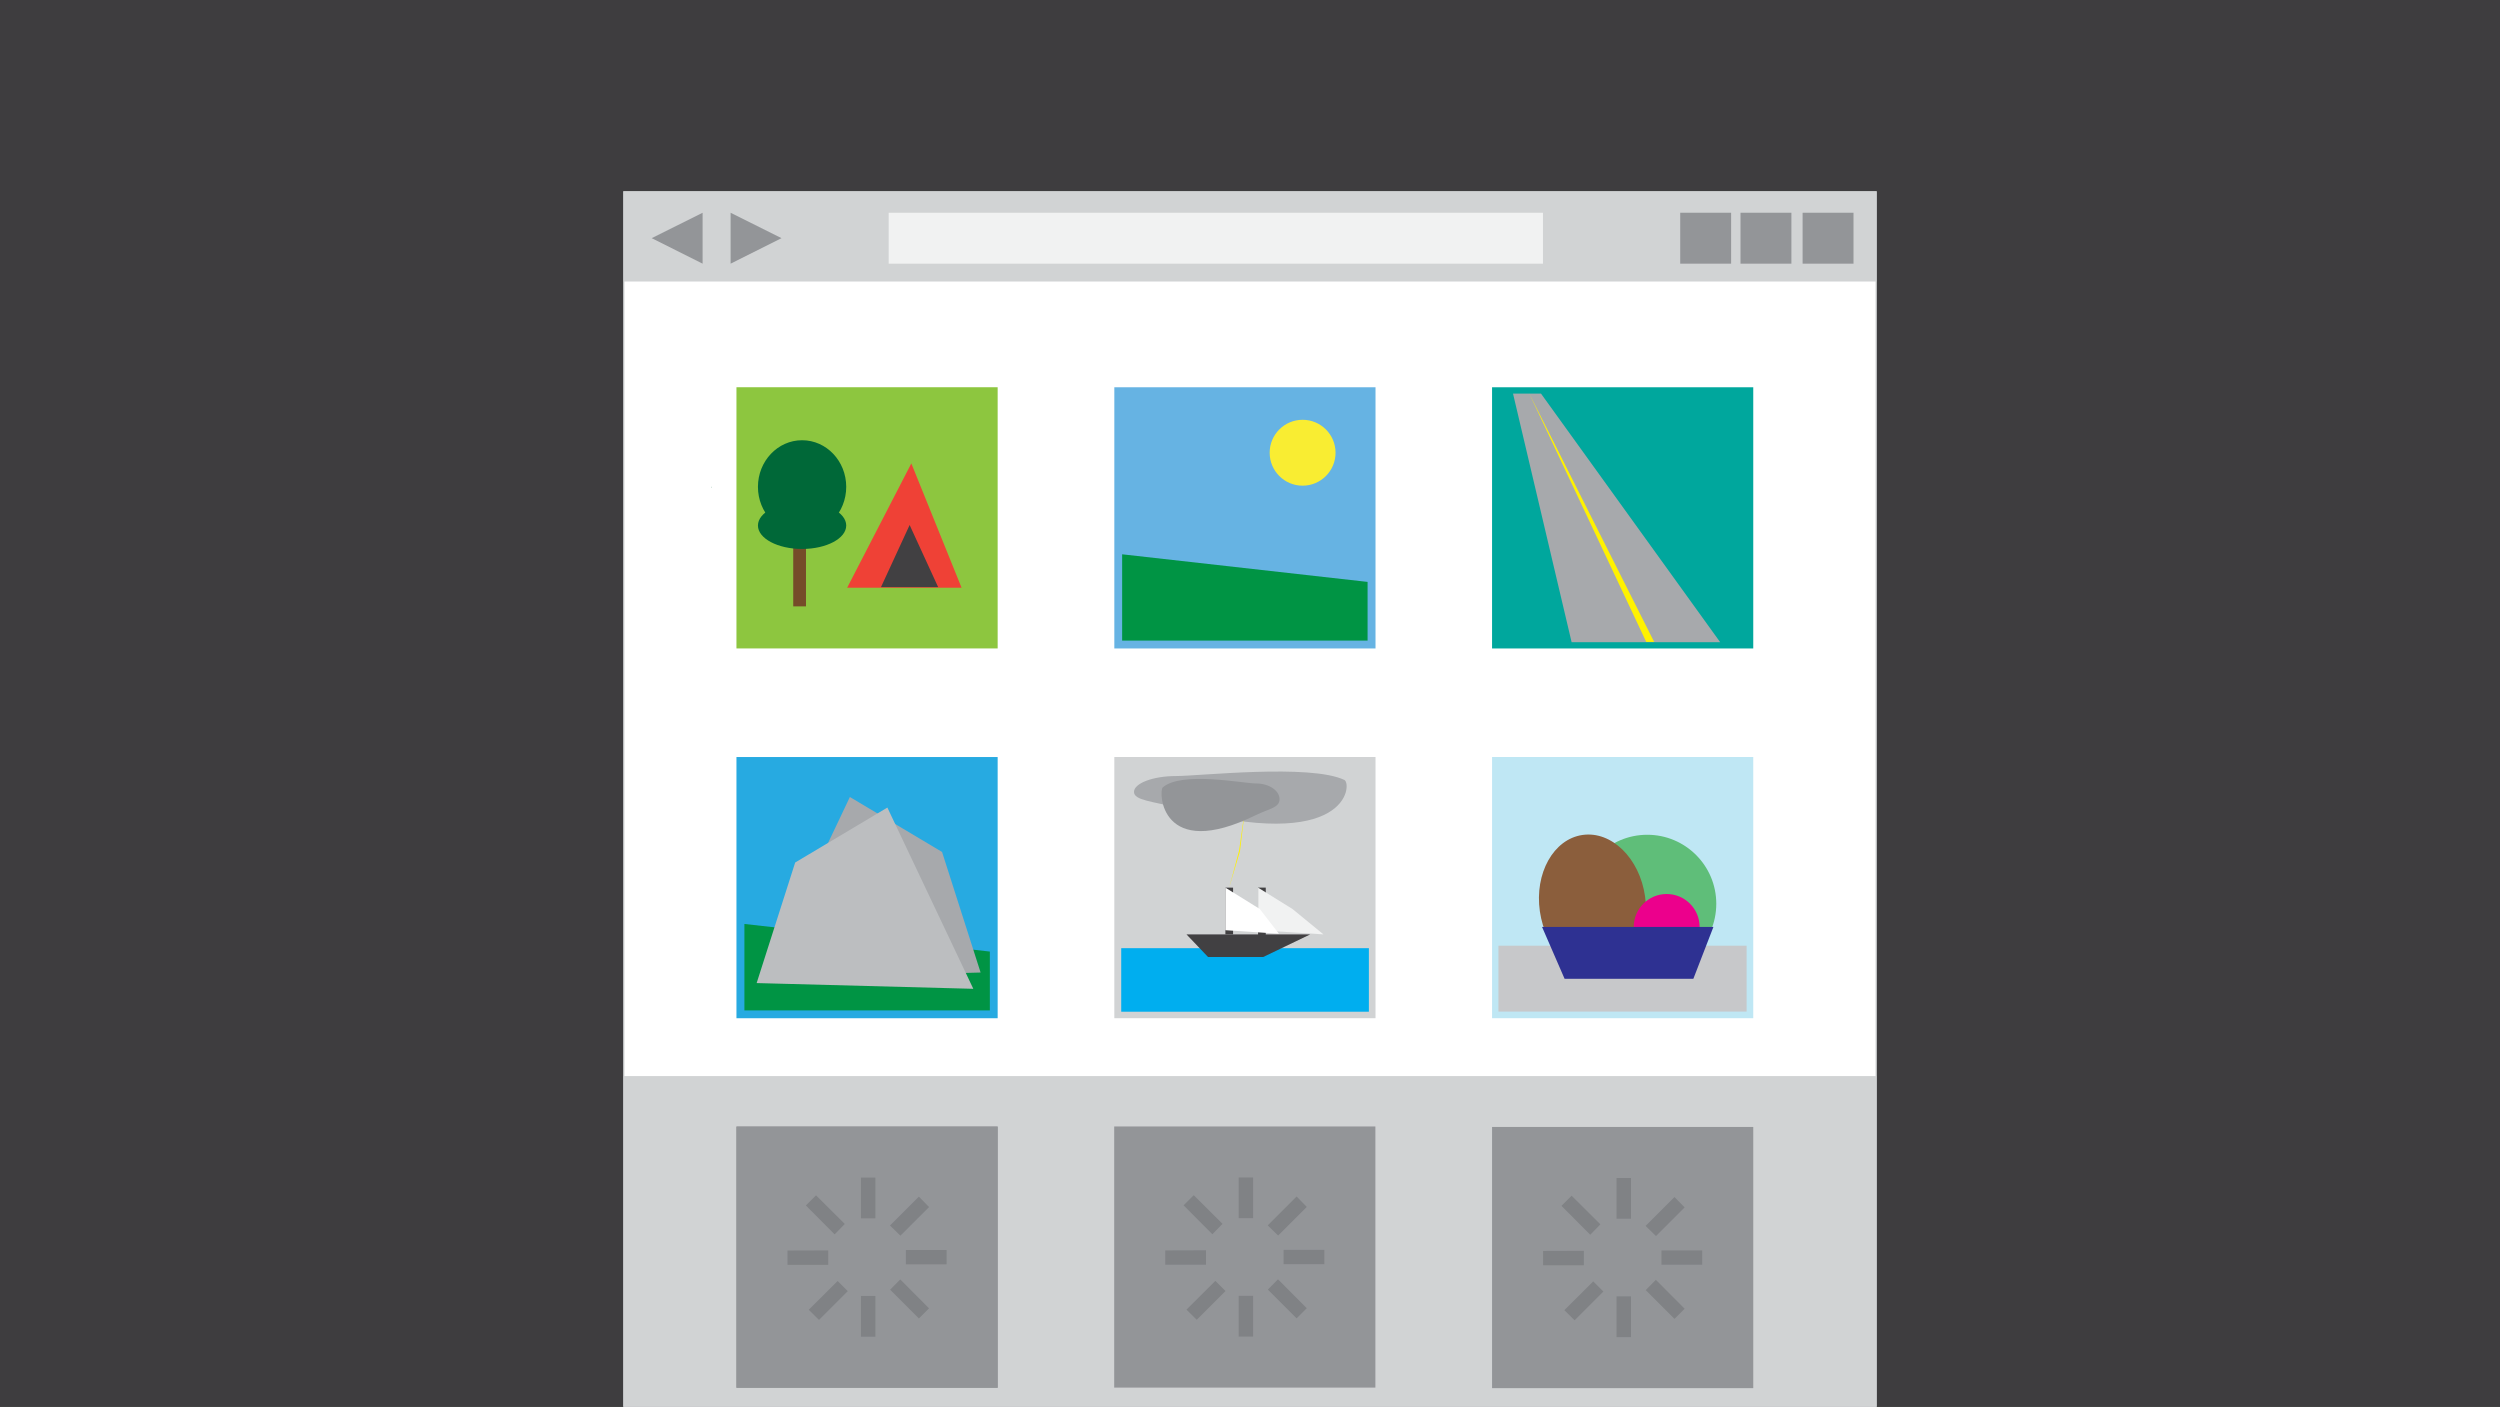 ﻿<?xml version="1.0" encoding="utf-8"?>
<svg xmlns="http://www.w3.org/2000/svg" aria-labelledby="title description" viewBox="0 0 1920 1080.5" xml:lang="en">
  <rect x="0" y="0" width="1920" height="1080.5" fill="#333333" stroke="none"/>
  <title id="title">Lazy Loading Images</title>
  <desc id="desc">A browser window showing six images that have loaded and three images waiting to load below the viewport.</desc>
  <path d="M0 0h1920v1080H0z" fill="#414042" opacity=".8"/>
  <path d="M479.1 147.3h961.8V1080H479.1z" fill="#fff" stroke="#d1d3d4" stroke-miterlimit="10"/>
  <path d="M479.1 147.3h961.8v68.9H479.1z" fill="#d1d3d4"/>
  <path d="M682.5 163.4H1185v39.1H682.5z" fill="#f1f2f2"/>
  <path d="m539.6 202.5-39.1-19.6 39.1-19.5v39.1zm60.6-19.6-39.1 19.6v-39.1l39.1 19.5zm784.2-19.5h39.1v39.1h-39.1zm-47.7 0h39.1v39.1h-39.1zm-46.3 0h39.1v39.1h-39.1z" fill="#939598"/>
  <path d="M479.1 826.4h961.8V1080H479.1z" fill="#d1d3d4"/>
  <circle cx="546.3" cy="374.1" fill="#006838" r=".2"/>
  <path d="M855.8 297.4h200.6V498H855.8z" fill="#66b3e3"/>
  <path d="M1050.3 492H861.8v-66.3l188.5 21.2V492z" fill="#009444"/>
  <circle cx="1000.4" cy="347.7" fill="#f9ed32" r="25.3"/>
  <path d="M565.6 297.4h200.6V498H565.6z" fill="#8dc63f"/>
  <path d="m699.9 355.9-49.3 95.5h87.9" fill="#ef4136"/>
  <path d="M676.6 450.9h43.9l-21.9-47.7" fill="#414042"/>
  <path d="M609.2 385.6h9.8v80.1h-9.8z" fill="#754c29"/>
  <ellipse cx="616" cy="373.9" fill="#006838" rx="33.9" ry="35.8"/>
  <ellipse cx="616" cy="403.6" fill="#006838" rx="33.9" ry="18"/>
  <path d="M1145.9 297.4h200.6V498h-200.6z" fill="#00a79d"/>
  <path d="M1183.5 302.3H1162l45 190.9h114.1l-137.6-190.9z" fill="#a7a9ac"/>
  <path d="M1270.4 493h-6.1l-89.9-190.9 96 190.9z" fill="#fff200"/>
  <path d="M565.6 865.2h200.6v200.6H565.6z" fill="#939598"/>
  <path d="M661.2 904.4h11.1v31.3h-11.1zm0 90.9h11.1v31.3h-11.1zM727 960v11h-31.3v-11zm-90.9.3v11.1h-31.3v-11zm77.4 44.5-7.8 7.8-22.1-22.1 7.8-7.9zM648.8 940l-7.8 8-22.1-22.2 7.8-7.8zm-5.5 43.8 7.8 7.8-22.1 22.1-7.9-7.8zm62.4-64.8 7.8 8-22 22-8-7.8z" fill="#808285"/>
  <path d="M565.6 581.4h200.6V782H565.6z" fill="#27aae1"/>
  <path d="M760.2 776H571.7v-66.4l188.5 21.2V776z" fill="#009444"/>
  <path d="m652.7 612.1 70.8 42.2 29.6 92.6-166.4 4.4 66-139.2z" fill="#a7a9ac"/>
  <path d="m681.5 620.2-70.8 42.2-29.6 92.6 166.4 4.4-66-139.2z" fill="#bcbec0"/>
  <path d="M1145.9 581.4h200.6V782h-200.6z" fill="#bfe7f4"/>
  <circle cx="1265.1" cy="694.1" fill="#5fbe79" r="53"/>
  <ellipse cx="1223" cy="694.1" fill="#8b5e3c" rx="40.8" ry="53.4" transform="rotate(-8.2 1223 694.1)"/>
  <circle cx="1280" cy="711.9" fill="#ec008c" r="25.3"/>
  <path d="M1150.8 726.3h190.6v50.6h-190.6z" fill="#c7c8ca"/>
  <path d="M1300.5 751.7h-98.9l-17.3-39.8h131.6l-15.4 39.8z" fill="#2e3192"/>
  <path d="M855.8 581.4h200.6V782H855.8z" fill="#d1d3d4"/>
  <path d="M861.1 728.2h190.2V777H861.1z" fill="#00aeef"/>
  <path d="M970.1 735h-42.3l-16.6-17.4h95.1L970.1 735zm-3.9-53.3h5.9v35.9h-5.9z" fill="#414042"/>
  <path d="m1016.4 717.6-50.2-3.2v-32.7l26.4 16.4 23.8 19.5z" fill="#f1f2f2"/>
  <path d="M941.1 681.7h5.9v35.9h-5.9z" fill="#414042"/>
  <path d="m982.2 717.1-41.1-2.7v-32.7l26.4 16.4 14.7 19z" fill="#fff"/>
  <path d="M1032.5 599c6 3 3.4 57.4-129.3 21.2-17.2-4.7-32.3-5.4-32.3-12s14.5-12.2 32.3-12.2 103-9.5 129.3 3Z" fill="#a7a9ac"/>
  <path d="m952.3 653.8-8.3 27.9 7.6-28.4 4.7-33.1-4 33.6zm-25.8-41.7-10 8.1 10-7.3 10.9-3.7-10.9 2.9z" fill="#fff200"/>
  <path d="M893 604.7c-3.3 3-1.9 57.4 71.7 21.2 9.6-4.7 18-5.5 18-12.1s-8-12.1-18-12.1-57.1-9.6-71.7 3Z" fill="#939598"/>
  <g id="loading-image">
    <path d="M565.6 865.2h200.6v200.6H565.6z" fill="#939598"/>
    <path d="M661.2 904.4h11.1v31.3h-11.1zm0 90.9h11.1v31.3h-11.1zM727 960v11h-31.3v-11zm-90.9.3v11.1h-31.3v-11zm77.4 44.5-7.8 7.8-22.1-22.1 7.8-7.9zM648.8 940l-7.8 8-22.1-22.2 7.8-7.8zm-5.5 43.8 7.8 7.8-22.1 22.1-7.9-7.8zm62.4-64.8 7.8 8-22 22-8-7.8z" fill="#808285" opacity="1">
      <animate attributeName="opacity" dur="1.5s" repeatCount="indefinite" values="1;0.4;1"/>
    </path>
  </g>
  <use height="100%" href="#loading-image" transform="translate(290.1 -.1)" width="100%"/>
  <use height="100%" href="#loading-image" transform="translate(580.3 .3)" width="100%"/>
</svg>
